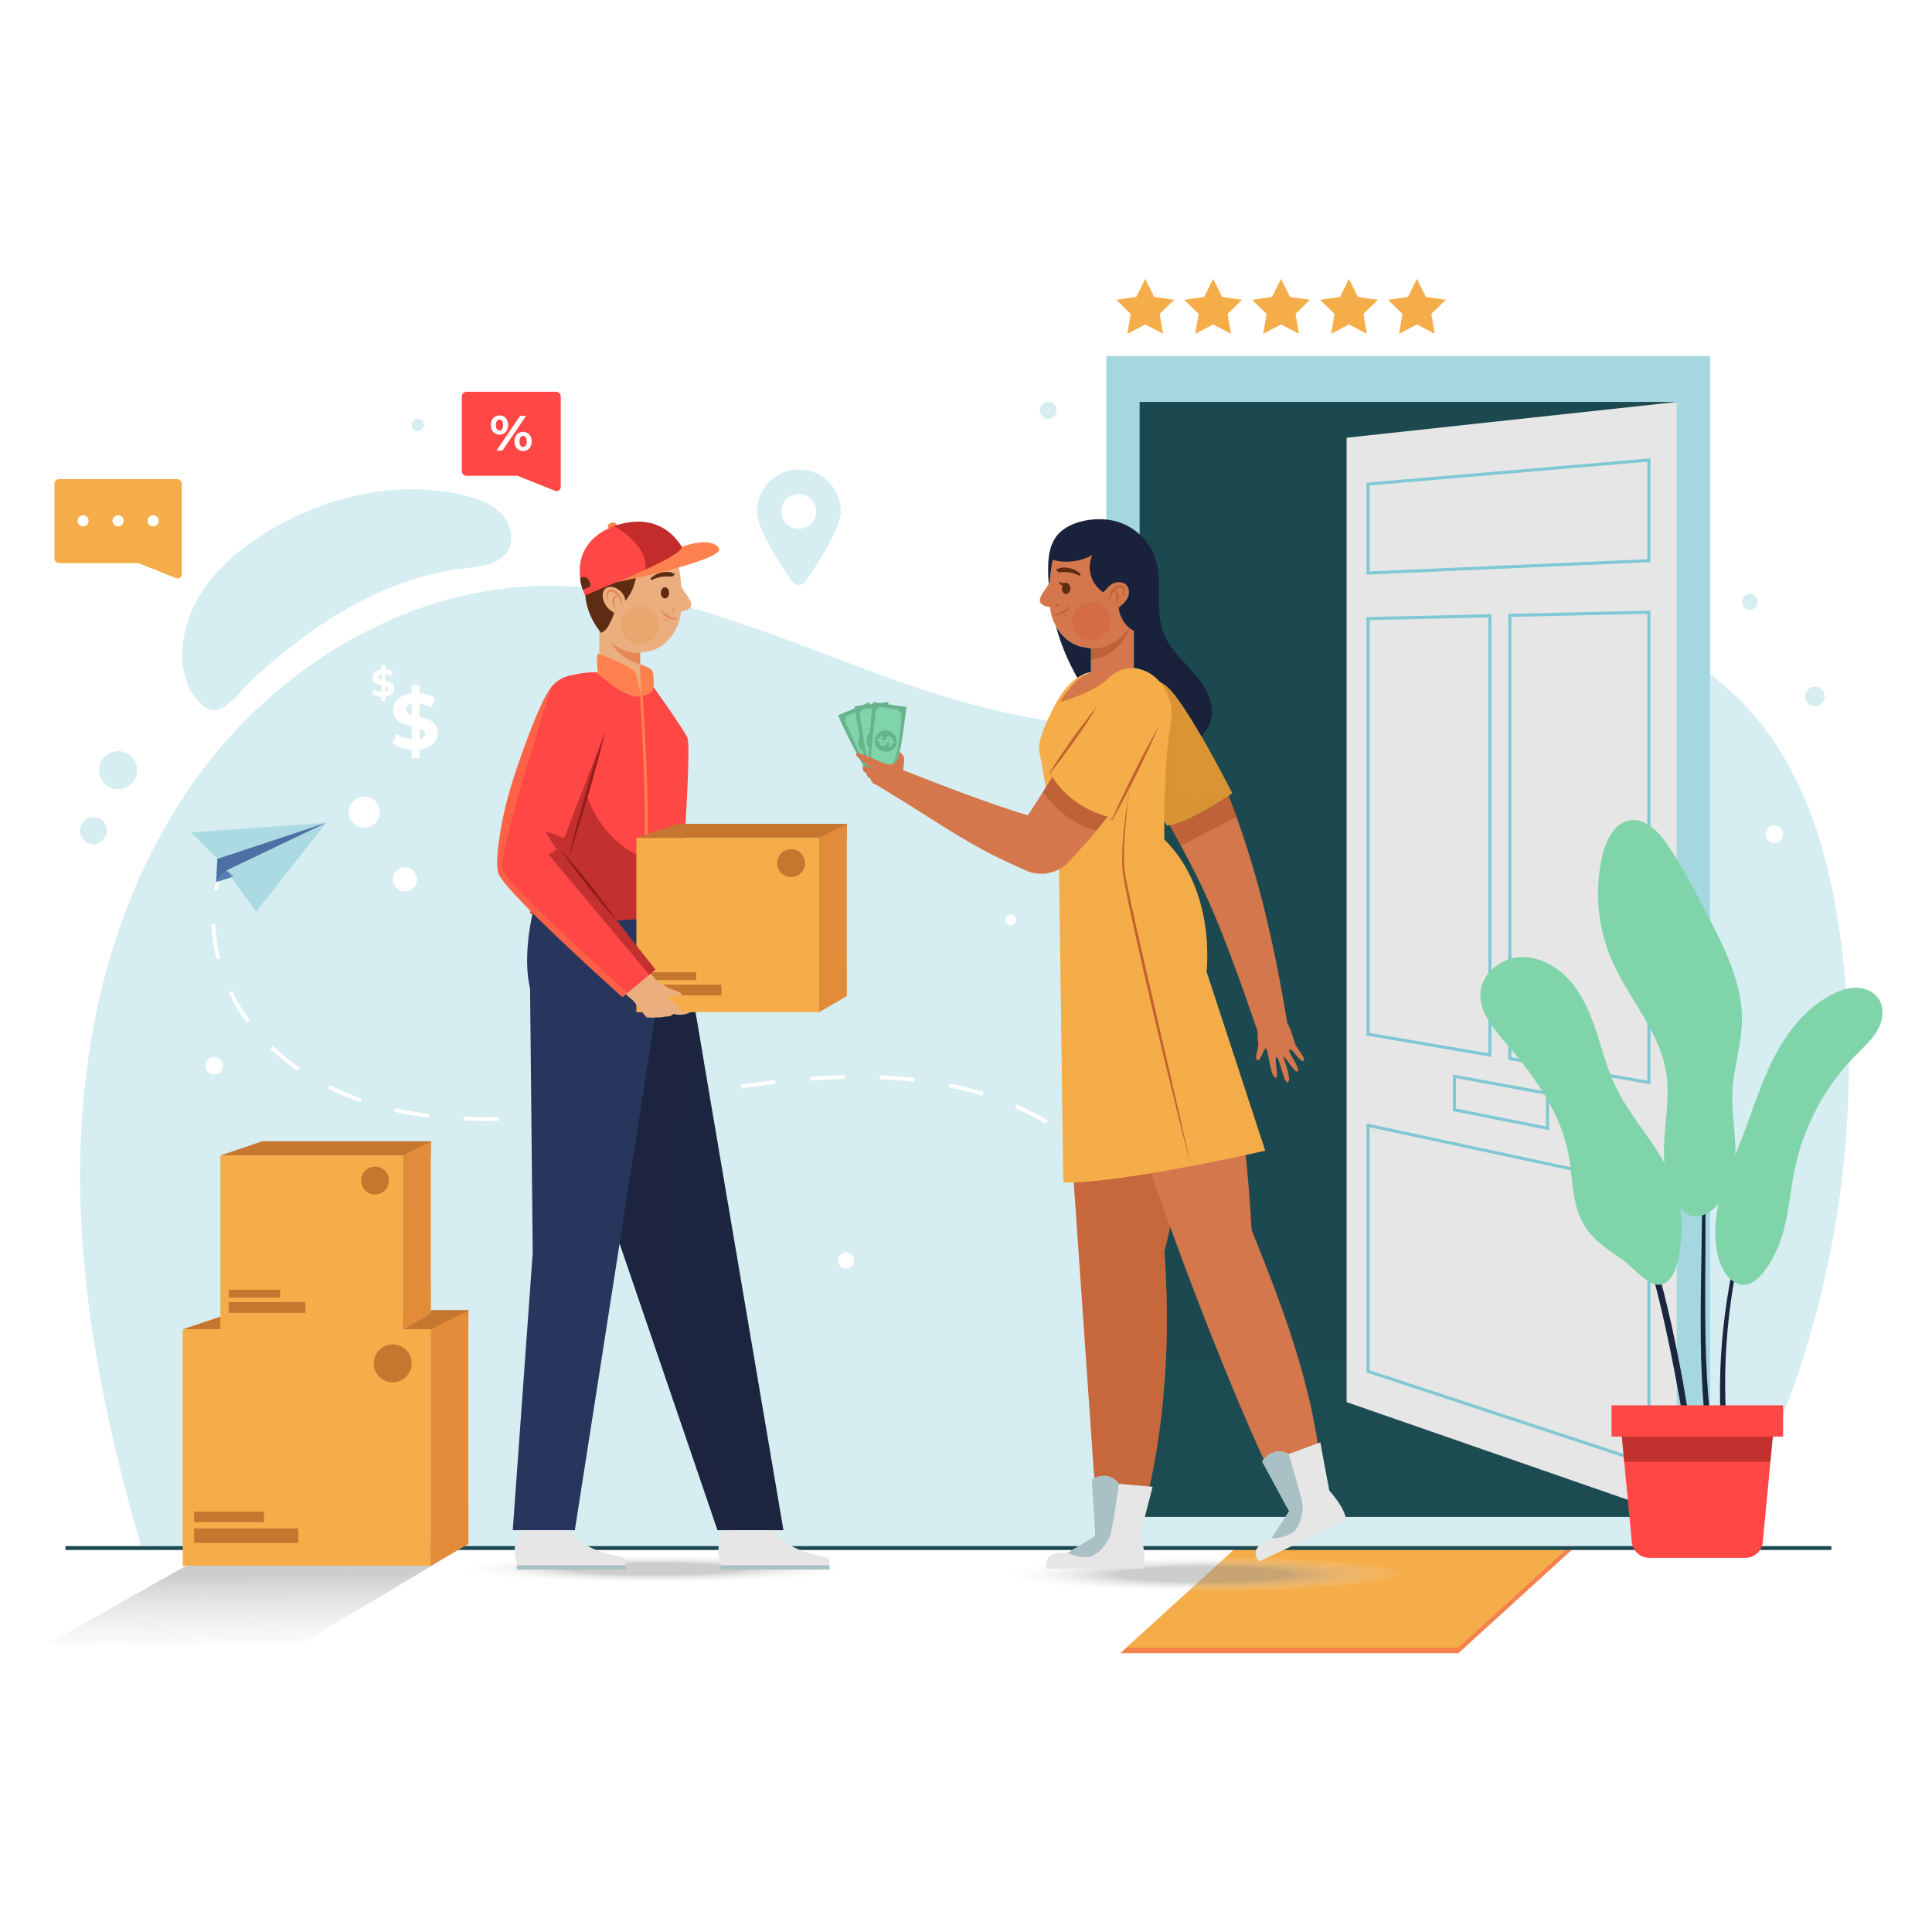<svg xmlns="http://www.w3.org/2000/svg" xmlns:xlink="http://www.w3.org/1999/xlink" x="0px" y="0px" viewBox="0 0 500 500" style="enable-background:new 0 0 500 500;" xml:space="preserve"><g id="BACKGROUND">	<rect style="fill:#FFFFFF;" width="500" height="500"></rect>	<g>		<g>			<path style="fill:#D6EDF1;" d="M150.764,400.894h294.042c27.083-46.585,38.47-102.131,31.825-155.61    c-2.229-17.942-6.571-35.997-16.18-51.311c-9.609-15.315-25.126-27.645-43.037-30.108c-23.03-3.168-44.749,9.762-66.784,17.17    c-32.923,11.068-69.237,9.868-102.618,0.271c-36.502-10.495-71.348-30.893-109.308-29.631    c-34.532,1.148-66.924,21.121-87.34,48.995c-20.416,27.874-29.654,62.848-30.554,97.388c-0.9,34.54,6.094,68.848,15.668,102.046    L150.764,400.894z"></path>			<path style="fill:#D6EDF1;" d="M84.911,160.495c10.637-6.861,22.593-11.975,35.17-13.399c4.203-0.476,9.141-0.934,11.33-4.553    c1.822-3.013,0.726-7.133-1.718-9.668c-2.444-2.535-5.92-3.783-9.339-4.623c-17.345-4.264-36.104,0.124-51.326,9.469    c-5.651,3.469-10.949,7.654-14.981,12.919c-4.032,5.265-6.742,11.685-6.87,18.315c-0.067,3.452,0.588,6.977,2.324,9.962    c1.459,2.509,4.169,5.81,7.333,4.586c3.128-1.21,6.246-5.649,8.722-7.889C71.631,170.117,78.019,164.939,84.911,160.495z"></path>		</g>		<g>			<g>				<g>					<g>						<polygon style="fill:#F58249;" points="379.033,426.395 377.264,426.395 405.302,400.843 407.07,400.843       "></polygon>						<polygon style="fill:#F58249;" points="289.943,427.838 291.527,426.395 379.033,426.395 377.449,427.838       "></polygon>						<g>							<polygon style="fill:#F5AD49;" points="405.303,400.842 382.955,421.21 377.265,426.392 291.529,426.392 304.536,414.541         319.561,400.842        "></polygon>							<path style="opacity:0.5;fill:#F5AD49;" d="M382.955,421.21l-5.69,5.182h-85.735l13.007-11.852        c7.192-1.561,14.87-1.583,22.29-1.465c13.5,0.221,27.074,0.67,40.339,3.18C372.546,417.272,378.06,418.781,382.955,421.21z"></path>						</g>					</g>				</g>				<g>					<rect x="286.319" y="92.183" style="fill:#A4D7E0;" width="156.246" height="300.378"></rect>					<g>						<rect x="294.932" y="104.024" style="fill:#1C484F;" width="139.021" height="288.538"></rect>						<rect x="294.932" y="352.844" style="opacity:0.5;fill:#1F4F57;" width="139.021" height="39.718"></rect>					</g>					<g>						<polygon style="fill:#E6E6E6;" points="348.507,362.871 433.988,392.562 433.988,104.024 348.507,113.28       "></polygon>						<g>							<g>								<path style="fill:#80C8D4;" d="M353.658,148.713v-23.808l73.471-6.284v26.865l-0.382,0.017L353.658,148.713z          M354.457,125.639v22.24l71.872-3.156v-25.23L354.457,125.639z"></path>							</g>							<g>								<path style="fill:#80C8D4;" d="M427.128,379.402l-0.525-0.172l-72.946-24.032v-64.454l73.471,15.752V379.402z          M354.457,354.62l71.872,23.679v-71.157l-71.872-15.41V354.62z"></path>							</g>							<g>								<path style="fill:#80C8D4;" d="M427.128,280.608l-36.781-6.318V158.863l36.781-0.832V280.608z M391.147,273.617         l35.182,6.044V158.849l-35.182,0.796V273.617z"></path>							</g>							<g>								<path style="fill:#80C8D4;" d="M385.983,273.54l-32.326-5.552V159.693l32.326-0.731V273.54z M354.457,267.315l30.727,5.278         V159.78l-30.727,0.695V267.315z"></path>							</g>							<g>								<path style="fill:#80C8D4;" d="M400.892,292.491l-24.878-4.952v-9.465l24.878,4.578V292.491z M376.813,286.883l23.28,4.635         v-8.199l-23.28-4.285V286.883z"></path>							</g>						</g>					</g>				</g>			</g>		</g>		<line style="fill:none;stroke:#1C484F;stroke-miterlimit:10;" x1="16.946" y1="400.632" x2="473.967" y2="400.632"></line>	</g></g><g id="OBJECTS">	<g>		<linearGradient id="SVGID_1_" gradientUnits="userSpaceOnUse" x1="66.925" y1="399.688" x2="67.181" y2="433.645">			<stop offset="0.235" style="stop-color:#9C9C9C"></stop>			<stop offset="1" style="stop-color:#FFFFFF;stop-opacity:0"></stop>		</linearGradient>		<polygon style="opacity:0.5;fill:url(#SVGID_1_);" points="121.21,399.561 78.236,425.221 12.831,425.221 61.885,397.425   "></polygon>		<g>			<g>				<polygon style="fill:#C7762F;" points="121.21,339.067 121.21,344.014 47.326,344.014 59.31,339.973 61.99,339.067     "></polygon>				<g>					<rect x="47.327" y="344.013" style="fill:#F5AD49;" width="64.159" height="61.176"></rect>					<g>						<g>							<rect x="50.224" y="395.548" style="fill:#C7762F;" width="26.962" height="3.754"></rect>							<rect x="50.224" y="391.197" style="fill:#C7762F;" width="18.088" height="2.73"></rect>						</g>					</g>					<path style="fill:#C7762F;" d="M106.537,352.844c0,2.71-2.196,4.906-4.906,4.906c-2.71,0-4.906-2.197-4.906-4.906      c0-2.709,2.196-4.906,4.906-4.906C104.341,347.938,106.537,350.135,106.537,352.844z"></path>											<rect x="47.327" y="344.013" transform="matrix(-1 -1.224647e-16 1.224647e-16 -1 97.551 749.203)" style="opacity:0.5;fill:#F5AD49;" width="2.898" height="61.176"></rect>				</g>				<g>					<polygon style="fill:#E38C3B;" points="121.21,339.067 121.21,399.561 111.486,405.193 111.486,344.014 114.085,342.697            "></polygon>					<path style="opacity:0.5;fill:#E38C3B;" d="M121.21,388.218v11.344l-9.724,5.631v-61.179l2.599-1.318      c-0.25,9.305,0.155,18.616,1.215,27.862c0.501,4.358,1.17,8.767,2.937,12.779C119.002,385.082,119.996,386.746,121.21,388.218z      "></path>				</g>				<path style="opacity:0.5;fill:#C7762F;" d="M121.21,339.067v0.685c-27.781,3.57-51.248,1.568-61.9,0.221l2.68-0.905H121.21z"></path>			</g>			<g>				<polygon style="fill:#C7762F;" points="111.486,295.377 111.486,299.022 57.05,299.022 65.88,296.044 67.854,295.377     "></polygon>				<g>					<rect x="57.051" y="299.021" style="fill:#F5AD49;" width="47.271" height="45.073"></rect>					<g>						<g>							<rect x="59.185" y="336.991" style="fill:#C7762F;" width="19.865" height="2.766"></rect>							<rect x="59.185" y="333.785" style="fill:#C7762F;" width="13.327" height="2.012"></rect>						</g>					</g>					<path style="fill:#C7762F;" d="M100.676,305.528c0,1.996-1.618,3.615-3.615,3.615s-3.615-1.618-3.615-3.615      c0-1.996,1.618-3.615,3.615-3.615S100.676,303.531,100.676,305.528z"></path>											<rect x="57.051" y="299.021" transform="matrix(-1 -1.224647e-16 1.224647e-16 -1 116.236 643.116)" style="opacity:0.5;fill:#F5AD49;" width="2.135" height="45.073"></rect>				</g>				<g>					<polygon style="fill:#E38C3B;" points="111.486,295.377 111.486,339.948 104.322,344.097 104.322,299.022 106.236,298.051            "></polygon>					<path style="opacity:0.5;fill:#E38C3B;" d="M111.486,331.59v8.358l-7.164,4.149v-45.075l1.915-0.971      c-0.184,6.855,0.114,13.716,0.895,20.528c0.369,3.211,0.862,6.459,2.164,9.415C109.859,329.28,110.591,330.505,111.486,331.59z      "></path>				</g>				<path style="opacity:0.5;fill:#C7762F;" d="M111.486,295.377v0.504c-20.468,2.63-37.758,1.155-45.606,0.163l1.974-0.667H111.486     z"></path>			</g>		</g>	</g>	<g>		<g>			<g>				<path style="fill:#1C2540;" d="M391.845,257.688c3.621,3.819,6.997,7.877,10.13,12.117c3.116,4.254,5.983,8.691,8.625,13.26     c5.277,9.146,9.581,18.835,13.171,28.762c3.533,9.951,6.367,20.14,8.669,30.433c1.146,5.148,2.18,10.319,3.125,15.504     c0.923,5.189,1.765,10.389,2.56,15.595l-1.454,0.23c-0.851-5.188-1.748-10.366-2.726-15.528     c-0.956-5.165-1.985-10.315-3.134-15.437c-2.287-10.243-4.977-20.402-8.429-30.309c-3.394-9.922-7.562-19.586-12.595-28.794     c-2.513-4.605-5.261-9.086-8.254-13.402C398.559,265.792,395.332,261.63,391.845,257.688z"></path>			</g>		</g>		<g>			<g>				<path style="fill:#1C2540;" d="M421.056,221.217c4.866,11.747,9.738,23.525,13.388,35.732c0.918,3.048,1.752,6.123,2.48,9.224     c0.38,1.547,0.702,3.107,1.031,4.666c0.301,1.564,0.56,3.136,0.842,4.704c1.02,6.288,1.74,12.63,2.074,18.992     c0.753,12.724,0.491,25.468,0.436,38.18c-0.019,6.357,0.011,12.711,0.234,19.054c0.253,6.341,0.712,12.668,1.48,18.955     l-1.461,0.18c-0.713-6.35-1.114-12.722-1.306-19.094c-0.163-6.373-0.131-12.742-0.051-19.105     c0.178-12.723,0.562-25.439-0.067-38.129c-0.272-6.346-0.928-12.67-1.884-18.944c-0.266-1.564-0.509-3.134-0.793-4.695     c-0.313-1.556-0.618-3.114-0.983-4.66c-0.695-3.098-1.498-6.173-2.385-9.224C430.566,244.835,425.809,233.011,421.056,221.217z"></path>			</g>		</g>		<g>			<g>				<path style="fill:#1C2540;" d="M480.82,260.049c-24.536,30.595-36.869,70.551-33.926,109.465l-1.469,0.102     C442.949,330.283,455.904,290.334,480.82,260.049z"></path>			</g>		</g>		<g>			<g>				<path style="fill:#FF4846;" d="M451.677,403.183H426.85c-2.347,0-4.31-1.785-4.532-4.122l-2.797-29.477h39.485l-2.797,29.477     C455.987,401.398,454.024,403.183,451.677,403.183z"></path>				<polygon style="opacity:0.5;fill:#871A1A;" points="458.177,378.313 459.006,369.584 419.521,369.584 420.349,378.313     "></polygon>				<rect x="417.069" y="363.698" style="fill:#FF4846;" width="44.389" height="8.093"></rect>			</g>		</g>		<g>			<g>				<path style="fill:#80D4A9;" d="M485.96,266.508c-1.391,2.525-3.607,4.468-5.639,6.522c-1.009,1.016-1.98,2.076-2.908,3.165     c-3.666,4.292-6.706,9.113-9.018,14.266c-1.693,3.769-2.989,7.722-3.85,11.771c-0.066,0.324-0.133,0.64-0.199,0.964     c-1.082,5.513-1.494,11.174-3.121,16.555c-0.361,1.178-1.016,2.937-1.921,4.777c-2.054,4.203-5.359,8.819-9.135,7.832     c-0.471-0.11-0.95-0.324-1.428-0.626c-0.957-0.604-1.737-1.428-2.37-2.4c-2.275-3.497-2.65-8.922-2.341-13.029     c0.059-0.81,0.147-1.561,0.25-2.238c0.707-4.645,2.355-9.054,4.115-13.427c0.743-1.855,1.516-3.71,2.238-5.572     c1.347-3.474,2.562-7.008,3.857-10.504c1.347-3.651,2.783-7.266,4.549-10.733c1.384-2.716,3.011-5.359,4.902-7.773     c2.827-3.614,6.242-6.713,10.328-8.76c1.921-0.964,4.019-1.686,6.169-1.656c2.15,0.037,4.358,0.92,5.617,2.665     C487.741,260.649,487.351,263.976,485.96,266.508z"></path>			</g>			<path style="opacity:0.19;fill:#80D4A9;" d="M485.96,266.508c-1.391,2.525-3.607,4.468-5.639,6.522    c-1.009,1.016-1.98,2.076-2.908,3.165c-0.795,0.39-1.583,0.802-2.356,1.244c-3.003,1.745-5.837,4.277-6.625,7.663    c-0.412,1.752-0.236,3.556-0.037,5.359c-1.693,3.769-2.989,7.722-3.85,11.771c-0.066,0.324-0.133,0.64-0.199,0.964    c-2.289,2.635-4.844,5.175-5.837,8.451c-0.78,2.576-0.515,5.344-0.059,7.994c0.28,1.627,0.633,3.254,0.854,4.888    c-2.054,4.203-5.359,8.819-9.135,7.832c-0.471-0.11-0.95-0.324-1.428-0.626c-0.957-0.604-1.737-1.428-2.37-2.4    c-2.275-3.497-2.65-8.922-2.341-13.029c1.627-1.752,3.673-3.195,4.733-5.329c1.59-3.187,0.567-6.743-0.368-10.335    c0.743-1.855,1.516-3.71,2.238-5.572c1.347-3.474,2.562-7.008,3.857-10.504c2.731-1.848,5.558-3.681,7.133-6.463    c1.752-3.121,1.612-6.905,2.069-10.453c0.066-0.53,0.154-1.06,0.25-1.59c2.827-3.614,6.242-6.713,10.328-8.76    c1.921-0.964,4.019-1.686,6.169-1.656c2.15,0.037,4.358,0.92,5.617,2.665C487.741,260.649,487.351,263.976,485.96,266.508z"></path>		</g>		<g>			<path style="fill:#80D4A9;" d="M448.351,282.32c-0.221,4.314,0.442,8.613,0.685,12.919c0.044,0.817,0.081,1.634,0.081,2.451    v0.007c0.029,3.519-0.383,7.059-1.87,10.225c-1.87,3.982-7.368,9.511-11.55,5.543c-1.568-1.48-2.687-3.349-3.467-5.396    c-1.369-3.578-1.708-7.7-1.597-11.263c0.155-4.903,1.001-9.827,0.935-14.708c-0.015-1.472-0.11-2.937-0.339-4.402    c-0.258-1.671-0.677-3.29-1.207-4.873c-2.908-8.605-9.305-16.01-12.956-24.491c-0.802-1.855-1.465-3.769-1.987-5.712    c-1.649-6.125-1.958-12.602-0.861-18.845c0.155-0.869,0.331-1.73,0.537-2.584c0.905-3.754,2.937-7.913,6.618-8.782    c0.14-0.037,0.287-0.066,0.434-0.088c4.071-0.648,7.472,2.981,9.776,6.397c2.694,3.975,5.064,8.156,7.317,12.396    c1.001,1.862,1.973,3.732,2.944,5.602c3.018,5.801,6.08,11.807,7.729,18.072c0,0,0,0,0.007,0.007    c0.824,3.128,1.296,6.323,1.229,9.584v0.206C450.641,270.557,448.661,276.358,448.351,282.32z"></path>			<path style="opacity:0.19;fill:#80D4A9;" d="M448.609,295.791c0.177,0.626,0.346,1.259,0.508,1.899v0.007    c0.029,3.519-0.383,7.059-1.87,10.225c-1.87,3.982-7.368,9.511-11.55,5.543c-1.568-1.48-2.687-3.349-3.467-5.396    c1.104-0.111,2.113-0.508,2.989-1.325c1.435-1.347,2.12-3.335,2.326-5.3c0.714-6.794-3.6-12.86-5.977-19.345    c-0.015-1.472-0.11-2.937-0.339-4.402c-0.258-1.671-0.677-3.29-1.207-4.873c0.096-6.331,1.664-12.904-1.561-18.219    c-3.128-5.153-9.783-7.192-13.383-11.984c-1.649-6.125-1.958-12.602-0.861-18.845c0.147-0.442,0.302-0.876,0.464-1.303    c1.009-2.709,2.186-5.41,4.041-7.634c0.766-0.92,1.664-1.752,2.65-2.429c0.14-0.037,0.287-0.066,0.434-0.088    c4.071-0.648,7.472,2.981,9.776,6.397c2.694,3.975,5.064,8.156,7.317,12.396c0.022,0.802,0.037,1.605,0.066,2.4    c0.162,4.932,0.751,10.129,3.673,14.104c1.686,2.282,4.019,3.99,5.963,6.051c0.339,0.353,0.663,0.729,0.972,1.119    c0,0,0,0,0.007,0.007c0.824,3.128,1.296,6.323,1.229,9.584c-0.523,1.016-1.163,1.995-1.73,2.981    c-2.665,4.623-3.894,10.055-3.482,15.378C445.944,287.201,447.402,291.485,448.609,295.791z"></path>		</g>		<g>			<path style="fill:#80D4A9;" d="M435.153,319.325c-0.022,0.405-0.052,0.81-0.088,1.215c-0.302,3.342-1.008,11.16-5.315,11.925    c-3.047,0.537-7.479-4.814-9.908-6.5c-1.362-0.942-2.76-1.884-4.093-2.893c-2.135-1.597-4.115-3.379-5.565-5.646    c-1.332-2.076-2.091-4.38-2.584-6.78c-0.788-3.813-0.92-7.884-1.634-11.726c-0.316-1.722-0.751-3.401-1.288-5.05    c-1.973-6.036-5.315-11.587-9.187-16.776c0,0,0,0-0.007,0c-1.914-2.569-3.953-5.05-6.029-7.457    c-0.721-0.832-1.45-1.693-2.157-2.584c-2.444-3.106-4.505-6.551-4.13-10.372c0.493-4.947,5.366-8.738,10.335-8.966    c4.969-0.236,9.724,2.503,12.963,6.279c0.928,1.075,1.737,2.23,2.473,3.438c1.833,3.018,3.136,6.389,4.255,9.768    c0.795,2.407,1.509,4.844,2.304,7.251c0.766,2.311,1.605,4.608,2.657,6.802c1.075,2.245,2.356,4.373,3.732,6.448    c2.827,4.277,6.029,8.34,8.561,12.75c0.957,1.664,1.818,3.371,2.525,5.16C434.696,309.954,435.403,314.665,435.153,319.325z"></path>			<path style="opacity:0.19;fill:#80D4A9;" d="M435.153,319.325c-0.022,0.405-0.052,0.81-0.088,1.215    c-0.302,3.342-1.008,11.16-5.315,11.925c-3.047,0.537-7.479-4.814-9.908-6.5c-1.362-0.942-2.76-1.884-4.093-2.893    c0.515-2.54,0.986-5.234-0.206-7.486c-1.48-2.805-4.836-3.754-7.943-4.939c-0.788-3.813-0.92-7.884-1.634-11.726    c-0.316-1.722-0.751-3.401-1.288-5.05c0.876-1.7,1.708-3.423,2.253-5.263c1.09-3.688,0.618-8.274-2.517-10.497    c-2.297-1.627-5.374-1.56-8.156-1.141c-0.25,0.037-0.508,0.081-0.766,0.125c0,0,0,0-0.007,0c-1.914-2.569-3.953-5.05-6.029-7.457    c-0.721-0.832-1.45-1.693-2.157-2.584c3.813-3.003,8.097-5.433,12.632-7.162c2.79-1.067,5.683-1.87,8.627-2.392    c0.125-0.022,0.25-0.044,0.383-0.066c1.833,3.018,3.136,6.389,4.255,9.768c0.795,2.407,1.509,4.844,2.304,7.251    c-0.353,0.817-0.685,1.649-0.942,2.503c-0.972,3.187-0.714,7.162,1.929,9.187c1.516,1.17,3.43,1.435,5.403,1.561    c2.827,4.277,6.029,8.34,8.561,12.75c-0.802,1.796-1.767,3.526-2.488,5.359c-1.075,2.753-1.524,6.036,0.037,8.539    C429.536,316.807,432.569,317.882,435.153,319.325z"></path>		</g>	</g>	<g>		<g>			<g>				<g>					<path style="fill:#FFFFFF;" d="M108.567,193.952v2.268h-2.024v-2.207c-2.004-0.121-3.927-0.749-5.04-1.619l1.113-2.469      c1.012,0.748,2.469,1.295,3.927,1.436v-3.379c-2.247-0.547-4.756-1.295-4.756-4.19c0-2.146,1.558-3.987,4.756-4.352v-2.246      h2.024v2.206c1.518,0.121,2.995,0.527,4.109,1.234l-1.012,2.49c-1.033-0.588-2.085-0.931-3.097-1.053v3.441      c2.247,0.527,4.716,1.275,4.716,4.129C113.283,191.746,111.744,193.568,108.567,193.952z M106.543,185.006v-2.874      c-1.073,0.243-1.498,0.83-1.498,1.498C105.045,184.338,105.652,184.723,106.543,185.006z M110.025,189.883      c0-0.708-0.588-1.093-1.458-1.396v2.793C109.579,191.058,110.025,190.531,110.025,189.883z"></path>				</g>				<g>					<path style="fill:#FFFFFF;" d="M99.723,180.324v1.114h-0.994v-1.084c-0.985-0.059-1.929-0.368-2.476-0.796l0.547-1.213      c0.497,0.368,1.213,0.636,1.929,0.706v-1.66c-1.104-0.269-2.337-0.636-2.337-2.059c0-1.054,0.766-1.959,2.337-2.138v-1.104      h0.994v1.084c0.746,0.06,1.472,0.259,2.019,0.607l-0.497,1.223c-0.507-0.289-1.024-0.458-1.521-0.517v1.691      c1.104,0.259,2.317,0.626,2.317,2.029C102.039,179.24,101.284,180.135,99.723,180.324z M98.728,175.929v-1.412      c-0.527,0.119-0.736,0.408-0.736,0.736C97.992,175.6,98.291,175.79,98.728,175.929z M100.439,178.325      c0-0.348-0.289-0.537-0.716-0.686v1.372C100.22,178.902,100.439,178.643,100.439,178.325z"></path>				</g>			</g>			<g>				<path style="fill:#D6EDF1;" d="M217.584,132.342c0,4.488-6.085,13.78-9.142,18.165c-0.831,1.192-2.588,1.192-3.419,0     c-3.056-4.384-9.142-13.677-9.142-18.165c0-5.993,4.858-10.851,10.851-10.851C212.726,121.491,217.584,126.35,217.584,132.342z"></path>				<path style="fill:#FFFFFF;" d="M211.244,132.342c0,2.491-2.02,4.511-4.511,4.511c-2.491,0-4.511-2.02-4.511-4.511     c0-2.491,2.02-4.511,4.511-4.511C209.224,127.832,211.244,129.851,211.244,132.342z"></path>			</g>			<g>				<polygon style="fill:#F5AD49;" points="296.38,72.162 298.691,76.846 303.86,77.597 300.12,81.243 301.003,86.391 296.38,83.96      291.757,86.391 292.639,81.243 288.899,77.597 294.068,76.846     "></polygon>				<polygon style="fill:#F5AD49;" points="313.958,72.162 316.27,76.846 321.438,77.597 317.698,81.243 318.581,86.391      313.958,83.96 309.335,86.391 310.218,81.243 306.478,77.597 311.646,76.846     "></polygon>				<polygon style="fill:#F5AD49;" points="331.536,72.162 333.848,76.846 339.017,77.597 335.276,81.243 336.159,86.391      331.536,83.96 326.913,86.391 327.796,81.243 324.056,77.597 329.225,76.846     "></polygon>				<polygon style="fill:#F5AD49;" points="349.115,72.162 351.426,76.846 356.595,77.597 352.855,81.243 353.738,86.391      349.115,83.96 344.492,86.391 345.375,81.243 341.634,77.597 346.803,76.846     "></polygon>				<polygon style="fill:#F5AD49;" points="366.693,72.162 369.005,76.846 374.173,77.597 370.433,81.243 371.316,86.391      366.693,83.96 362.07,86.391 362.953,81.243 359.213,77.597 364.382,76.846     "></polygon>			</g>			<g>				<path style="fill:#F5AD49;" d="M45.797,123.999H15.329c-0.681,0-1.234,0.552-1.234,1.234v19.277     c0,0.681,0.553,1.234,1.234,1.234h20.505l9.74,3.887c0.698,0.279,1.458-0.236,1.458-0.988v-4.133v-1.638v-17.638     C47.031,124.551,46.478,123.999,45.797,123.999z"></path>				<g>					<path style="fill:#FFFFFF;" d="M22.935,134.797c0,0.793-0.643,1.436-1.436,1.436c-0.793,0-1.436-0.643-1.436-1.436      c0-0.793,0.643-1.436,1.436-1.436C22.292,133.361,22.935,134.004,22.935,134.797z"></path>					<path style="fill:#FFFFFF;" d="M31.999,134.797c0,0.793-0.643,1.436-1.436,1.436s-1.436-0.643-1.436-1.436      c0-0.793,0.643-1.436,1.436-1.436S31.999,134.004,31.999,134.797z"></path>					<path style="fill:#FFFFFF;" d="M41.063,134.797c0,0.793-0.643,1.436-1.436,1.436c-0.793,0-1.436-0.643-1.436-1.436      c0-0.793,0.643-1.436,1.436-1.436C40.42,133.361,41.063,134.004,41.063,134.797z"></path>				</g>			</g>			<g>				<g>					<path style="fill:#FF4846;" d="M143.888,101.388H120.75c-0.682,0-1.234,0.553-1.234,1.234v19.277      c0,0.682,0.553,1.234,1.234,1.234h13.175l9.74,3.886c0.698,0.279,1.457-0.236,1.457-0.988v-4.133v-1.638v-17.638      C145.122,101.941,144.57,101.388,143.888,101.388z"></path>				</g>				<g>					<path style="fill:#FFFFFF;" d="M127.03,110.001c0-1.516,0.926-2.48,2.236-2.48c1.311,0,2.223,0.951,2.223,2.48      c0,1.53-0.913,2.481-2.223,2.481C127.956,112.482,127.03,111.518,127.03,110.001z M130.205,110.001      c0-0.964-0.373-1.426-0.938-1.426c-0.552,0-0.938,0.476-0.938,1.426c0,0.951,0.386,1.427,0.938,1.427      C129.832,111.428,130.205,110.965,130.205,110.001z M134.626,107.623h1.529l-6.144,8.997h-1.53L134.626,107.623z       M133.148,114.243c0-1.516,0.925-2.481,2.223-2.481c1.311,0,2.236,0.964,2.236,2.481c0,1.516-0.925,2.48-2.236,2.48      C134.073,116.723,133.148,115.759,133.148,114.243z M136.31,114.243c0-0.951-0.373-1.426-0.938-1.426      c-0.553,0-0.938,0.463-0.938,1.426s0.386,1.426,0.938,1.426C135.937,115.669,136.31,115.194,136.31,114.243z"></path>				</g>			</g>			<g>				<g>					<g>						<path style="fill:none;stroke:#FFFFFF;stroke-miterlimit:10;" d="M57.037,225.917c-0.473,1.43-0.851,2.883-1.14,4.351"></path>						<path style="fill:none;stroke:#FFFFFF;stroke-miterlimit:10;stroke-dasharray:9.034,9.034;" d="M55.224,239.258       c0.35,8.754,3.516,17.481,8.694,24.609c7.847,10.802,19.868,18.119,32.664,21.93c12.796,3.811,26.371,4.328,39.691,3.409       c18.735-1.293,37.155-5.356,55.742-8.043c18.587-2.687,37.71-3.977,56.011,0.235c15.354,3.534,30.176,11.38,40.16,23.382"></path>						<path style="fill:none;stroke:#FFFFFF;stroke-miterlimit:10;" d="M290.934,308.367c0.861,1.223,1.674,2.485,2.436,3.784"></path>					</g>				</g>				<g>					<polygon style="opacity:0.5;fill:#80C8D4;" points="84.441,212.936 56.247,222.27 49.44,215.425      "></polygon>					<polygon style="fill:#577BB5;" points="58.641,225.26 55.929,228.309 60.53,226.813      "></polygon>					<path style="opacity:0.5;fill:#80C8D4;" d="M58.641,225.26l7.626,10.679c0,0,18.225-23.13,18.174-23.003      C84.389,213.064,58.641,225.26,58.641,225.26z"></path>					<polygon style="fill:#4E6FA3;" points="55.929,228.309 56.247,222.27 84.441,212.936 58.641,225.26      "></polygon>				</g>			</g>		</g>		<g>			<path style="fill:#D6EDF1;" d="M35.499,199.327c0,2.726-2.21,4.936-4.936,4.936s-4.936-2.21-4.936-4.936    c0-2.726,2.21-4.936,4.936-4.936S35.499,196.6,35.499,199.327z"></path>			<circle style="fill:#D6EDF1;" cx="24.201" cy="214.957" r="3.468"></circle>			<path style="fill:#FFFFFF;" d="M98.336,210.177c0,2.23-1.808,4.038-4.038,4.038c-2.23,0-4.038-1.808-4.038-4.038    c0-2.23,1.808-4.038,4.038-4.038C96.528,206.139,98.336,207.947,98.336,210.177z"></path>			<path style="fill:#FFFFFF;" d="M107.904,227.574c0,1.732-1.404,3.136-3.136,3.136c-1.732,0-3.136-1.404-3.136-3.136    c0-1.732,1.404-3.136,3.136-3.136C106.5,224.437,107.904,225.842,107.904,227.574z"></path>			<path style="fill:#FFFFFF;" d="M262.919,238.087c0,0.758-0.615,1.373-1.373,1.373c-0.758,0-1.373-0.615-1.373-1.373    c0-0.758,0.615-1.373,1.373-1.373C262.305,236.714,262.919,237.329,262.919,238.087z"></path>			<path style="fill:#FFFFFF;" d="M57.735,275.807c0,1.252-1.015,2.267-2.267,2.267c-1.252,0-2.267-1.015-2.267-2.267    c0-1.252,1.015-2.267,2.267-2.267C56.72,273.54,57.735,274.555,57.735,275.807z"></path>			<circle style="fill:#FFFFFF;" cx="218.949" cy="326.193" r="2.082"></circle>			<path style="fill:#D6EDF1;" d="M454.917,155.751c0,1.133-0.918,2.051-2.051,2.051s-2.051-0.918-2.051-2.051    c0-1.132,0.918-2.05,2.051-2.05S454.917,154.619,454.917,155.751z"></path>			<circle style="fill:#FFFFFF;" cx="459.202" cy="215.905" r="2.256"></circle>			<path style="fill:#D6EDF1;" d="M472.223,180.246c0,1.399-1.134,2.532-2.532,2.532c-1.399,0-2.532-1.134-2.532-2.532    c0-1.399,1.134-2.532,2.532-2.532C471.089,177.713,472.223,178.847,472.223,180.246z"></path>			<circle style="fill:#D6EDF1;" cx="271.275" cy="106.205" r="2.181"></circle>			<path style="fill:#D6EDF1;" d="M109.672,109.954c0,0.866-0.702,1.567-1.567,1.567s-1.568-0.702-1.568-1.567    c0-0.866,0.702-1.567,1.568-1.567S109.672,109.089,109.672,109.954z"></path>		</g>	</g>	<g>					<radialGradient id="SVGID_00000139972413537765916700000002812655805129622709_" cx="311.2" cy="407.28" r="54.029" gradientTransform="matrix(1 0 0 0.088 0 371.582)" gradientUnits="userSpaceOnUse">			<stop offset="0.408" style="stop-color:#9C9C9C"></stop>			<stop offset="1" style="stop-color:#FFFFFF;stop-opacity:0"></stop>		</radialGradient>					<ellipse style="opacity:0.5;fill:url(#SVGID_00000139972413537765916700000002812655805129622709_);" cx="311.2" cy="407.28" rx="51.027" ry="4.309"></ellipse>		<g>			<g>				<g>					<g>						<g>							<path style="fill:#C7683C;" d="M301.343,323.875c0.751,10.409,0.788,19.868,0.39,28.274        c-1.369,28.856-7.825,45.345-7.825,45.345l-9.702-0.221l-6.08-87.863l-0.685-9.893c2.01-0.177,4.012-0.375,5.977-0.552        c7.81-0.685,15.591-1.722,23.342-2.893C304.531,311.854,301.343,323.875,301.343,323.875z"></path>						</g>						<path style="opacity:0.5;fill:#C7683C;" d="M301.343,323.875c0.751,10.409,0.788,19.868,0.39,28.274l-2.166-23.206       c-1.033-11.069-10.323-19.533-21.441-19.533l0,0l-0.685-9.893c2.01-0.177,4.012-0.375,5.977-0.552       c7.81-0.685,15.591-1.722,23.342-2.893C304.531,311.854,301.343,323.875,301.343,323.875z"></path>					</g>					<g>						<path style="fill:#E6E6E6;" d="M295.109,397.052c0,0,1.877,5.727,0.692,8.907h-24.932c0,0-1.634-4.586,5.447-4.086l7.14-4.38       l-0.876-14.597c0,0,4.012-2.76,7.015,1.126l8.708,0.751L295.109,397.052z"></path>						<path style="fill:#A9C0C4;" d="M289.595,384.023c0,0-1.752,11.962-2.282,13.471c-0.537,1.502-3.165,5.447-6.044,5.477       c-2.886,0.03-4.954-1.097-4.954-1.097l7.14-4.38l-0.876-14.597C282.58,382.897,286.592,380.137,289.595,384.023z"></path>					</g>				</g>				<g>					<g>						<g>							<path style="fill:#D4774C;" d="M321.776,293.489c-3.92,0.79-7.886,1.48-11.906,2.104c-4.681,0.727-9.372,1.415-14.072,2.018        c10.449,30.33,24.468,67.115,36.933,92.021c3.915,1.251,6.182-2.463,9.457-3.144c-0.637-23.185-9.721-47.04-18.26-68.149        C323.49,311.091,322.873,302.499,321.776,293.489z"></path>						</g>					</g>					<g>						<path style="fill:#E6E6E6;" d="M344.013,385.757c0,0,4.128,4.391,4.403,7.773l-22.58,10.571c0,0-3.424-3.46,3.201-6.009       l4.61-6.994l-6.982-12.849c0,0,2.463-4.201,6.831-1.954l8.205-3.012L344.013,385.757z"></path>						<path style="fill:#A9C0C4;" d="M333.496,376.294c0,0,3.485,11.576,3.645,13.168c0.15,1.588-0.557,6.275-3.151,7.522       c-2.601,1.25-4.952,1.107-4.952,1.107l4.61-6.994l-6.982-12.849C326.665,378.248,329.128,374.047,333.496,376.294z"></path>					</g>				</g>			</g>			<g>				<g>					<g>						<g>							<g>								<g>									<path style="fill:#D4774C;" d="M333.26,265.442c-2.51,0.788-4.895,1.862-7.435,2.496          c-4.77-13.736-9.805-28.539-16.033-41.031c-1.421-2.849-2.805-5.514-4.166-8.061c-1.929-3.622-3.82-7.008-5.734-10.372          c4.071-1.649,8.06-3.504,12.05-5.352c1.325-0.611,2.657-1.222,3.982-1.833c1.502,3.335,2.849,6.728,4.085,10.136          c1.023,2.819,1.973,5.646,2.863,8.458C327.673,235.077,330.676,249.8,333.26,265.442z"></path>								</g>								<path style="fill:#D4774C;" d="M328.782,261.348c0,0,1.777,0.687,3.667,2.535c1.889,1.848,2.121,5.559,3.217,7.173         c1.095,1.614,2.131,2.952,1.76,3.401c-0.371,0.449-1.027-0.19-2.977-2.564c0,0-1.217-0.915-0.665,0.466         c0.552,1.381,2.691,4.23,2.027,4.946c-0.539,0.58-3.305-3.885-3.632-3.954c-0.328-0.069,2.242,5.861,1.172,6.689         c-1.07,0.828-2.164-6.293-2.95-6.379c-0.785-0.087,0.576,4.948-0.122,5.204c-1.528,0.561-2.026-7.699-2.708-7.527         c-0.682,0.172-1.209,3.236-2.133,3.055c-0.924-0.182,0.277-3.314,0.225-3.944         C325.612,269.819,324.302,262.538,328.782,261.348z"></path>							</g>							<path style="fill:#BF6237;" d="M320.01,211.426l-14.384,7.42c-1.929-3.622-3.82-7.008-5.734-10.372        c4.071-1.649,8.06-3.504,12.05-5.352c1.325-0.611,2.657-1.222,3.982-1.833C317.426,204.624,318.773,208.018,320.01,211.426z"></path>						</g>						<path style="fill:#D99434;" d="M318.905,205.287c0,0-11.653,7.987-16.916,8.362l-14.634-26.684c0,0-0.096-1.48,0.118-3.519       c0.736-6.956,8.966-10.372,14.362-5.933l0.155,0.132c1.104,0.928,2.51,2.724,4.034,4.969       c4.049,5.955,8.951,15.09,11.373,19.735C318.339,204.161,318.905,205.287,318.905,205.287z"></path>					</g>					<path style="opacity:0.5;fill:#D99434;" d="M318.905,205.287c0,0-11.653,7.987-16.916,8.362l-14.634-26.684      c0,0-0.096-1.48,0.118-3.519c0.736-6.956,8.966-10.372,14.362-5.933l0.155,0.132c1.104,0.928,2.51,2.724,4.034,4.969      c-0.486,5.653-0.972,11.314-1.457,16.967c-0.118,1.34-0.214,2.775,0.434,3.953c0.832,1.531,2.702,2.208,4.446,2.289      c2.996,0.132,5.992-1.222,7.95-3.475C318.339,204.161,318.905,205.287,318.905,205.287z"></path>				</g>				<g>					<g>						<path style="fill:#D4774C;" d="M293.439,173.12v-16.698h-11.1v17.528c-2.718,0.981-5.07,2.838-6.677,5.289       c-0.9,1.372-1.732,2.527-2.477,3.6c1.034,0.506,2.118,0.938,3.224,1.317c0.403-0.047,0.786-0.092,1.115-0.126       c3.221-0.336,6.487-0.998,9.422-2.406c2.303-1.105,4.468-2.442,6.093-4.402c0.029-0.158,0.054-0.315,0.109-0.478       c0.434-1.281,0.965-2.409,1.608-3.494C294.308,173.2,293.868,173.157,293.439,173.12z"></path>						<path style="fill:#BF6237;" d="M293.274,160.546c-0.979,2.665-2.238,5.101-3.791,6.632c-1.619,1.612-3.224,2.51-4.645,3.003       c-0.928,0.324-1.781,0.471-2.496,0.53v-2.915c0.847,0.066,2.179,0.022,3.747-0.53c1.421-0.486,3.025-1.391,4.652-2.996       C291.699,163.321,292.545,162.025,293.274,160.546z"></path>					</g>					<g>						<path style="fill:#F5AD49;" d="M327.415,297.765c-0.773,0.199-2.142,0.515-3.953,0.92c-9.732,2.149-32.264,6.669-44.38,7.28       c-1.45,0.074-2.761,0.096-3.872,0.044l-1.126-81.554c0,0-1.104-6.699-2.253-13.596c-1.111-6.618-2.267-13.419-2.54-14.686       c-0.567-2.584-1.082-4.233,3.43-13.162c4.505-8.922,9.68-9.098,9.68-9.098c-3.916,0.795-8.164,7.81-8.164,7.81       s9.054-2.503,12.411-6.007c3.364-3.511,7.42-2.768,7.42-2.768c3.43,0.611,5.631,2.576,7.037,4.741       c1.884,2.908,2.473,6.478,1.848,9.886c-0.743,4.049-1.163,9.275-1.384,14.214c-0.383,8.127-0.258,15.473-0.258,15.473       c13.515,13.294,10.924,34.193,10.924,34.193L327.415,297.765z"></path>						<g>							<g>								<path style="fill:#C2612D;" d="M292.582,202.603c-0.602,4.177-1.114,8.367-1.426,12.571c-0.164,2.1-0.272,4.205-0.275,6.306         c-0.006,0.526-0.001,1.05,0.026,1.574c0.016,0.524,0.035,1.048,0.09,1.567l0.068,0.78c0.034,0.259,0.084,0.516,0.125,0.774         c0.089,0.516,0.166,1.031,0.264,1.547c1.673,8.258,3.581,16.485,5.487,24.704l5.681,24.674l2.826,12.341l2.775,12.354         c-2.124-8.17-4.151-16.364-6.152-24.565c-1.999-8.201-3.925-16.419-5.846-24.639l-2.766-12.357         c-0.884-4.129-1.821-8.244-2.559-12.41c-0.091-0.522-0.162-1.051-0.244-1.577c-0.037-0.263-0.084-0.525-0.114-0.79         l-0.057-0.797c-0.048-0.532-0.059-1.063-0.066-1.593c-0.018-0.531-0.015-1.061-0.001-1.591         c0.038-2.119,0.176-4.23,0.381-6.334C291.232,210.939,291.817,206.754,292.582,202.603z"></path>							</g>						</g>						<path style="opacity:0.5;fill:#F5AD49;" d="M298.169,189.269l-8.635,26.471c0,0-0.001,0.001-0.002,0.003       c-8.373,14.365-12.549,30.798-11.963,47.415l1.512,42.808c-1.45,0.074-2.761,0.096-3.872,0.044l-1.126-81.554       c0,0-1.104-6.699-2.253-13.596l22.923-24.991L298.169,189.269z"></path>						<path style="opacity:0.5;fill:#F5AD49;" d="M327.415,297.765c-0.773,0.199-2.142,0.515-3.953,0.92l-15.238-47.642       c3.32-14.759-10.055-31.447-10.055-31.447l3.401-17.807c-0.383,8.127-0.258,15.473-0.258,15.473       c13.515,13.294,10.924,34.193,10.924,34.193L327.415,297.765z"></path>					</g>				</g>				<g>					<g>						<g>							<g>								<path style="fill:#67B38B;" d="M230.847,199.949c-2.288,0.417-3.267,0.91-5.282,2.075c-3.114-5.553-6.129-11.033-8.698-16.9         c2.679-1.167,5.419-2.18,8.077-3.397C227.639,187.999,230.44,193.001,230.847,199.949z"></path>								<path style="fill:#80D4A9;" d="M225.481,200.018c-3.056-4.066-4.736-9.111-6.963-13.657c0.409-0.234,0.538-0.581,0.401-1.03         c1.603-0.646,3.213-1.275,4.8-1.96c0.235,0.403,0.587,0.545,1.034,0.403c2.249,4.659,4.914,9.143,5.146,14.437         c-0.449,0.123-0.614,0.454-0.643,0.897c-1.146,0.141-1.944,0.515-2.858,1.217         C226.166,199.994,225.865,199.831,225.481,200.018z"></path>								<path style="fill:#67B38B;" d="M227.639,191.006c0.645,1.497-0.157,2.986-1.609,3.592c-1.452,0.607-3.025,0.125-3.653-1.347         c-0.629-1.472-0.031-3.098,1.448-3.738C225.304,188.873,226.994,189.509,227.639,191.006z"></path>								<g>									<g>										<path style="fill:#80D4A9;" d="M226.518,191.165c0.181-0.068,0.341-0.141,0.514-0.211           c0.064,0.148,0.129,0.295,0.191,0.443c-0.165,0.068-0.33,0.137-0.494,0.206c0.133,0.415,0.188,0.816,0.085,1.244           c-0.216-0.006-0.431-0.012-0.647-0.01c0.077-0.338,0.062-0.647-0.031-0.981c-0.248,0.111-0.506,0.218-0.749,0.33           c0.036,0.609,0.144,1.093-0.544,1.408c-0.51,0.233-1.08-0.073-1.365-0.578c-0.182,0.066-0.345,0.138-0.52,0.206           c-0.061-0.148-0.124-0.295-0.186-0.443c0.169-0.067,0.339-0.133,0.508-0.199c-0.102-0.341-0.157-0.679-0.123-1.035           c0.223-0.001,0.446-0.001,0.669,0c-0.018,0.27,0.002,0.53,0.068,0.793c0.257-0.105,0.523-0.208,0.764-0.335           c-0.033-0.592-0.222-1.124,0.468-1.448C225.635,190.316,226.232,190.663,226.518,191.165z M224.736,192.489           c-0.217,0.09-0.433,0.182-0.648,0.275c0.123,0.146,0.275,0.248,0.463,0.166           C224.739,192.848,224.733,192.665,224.736,192.489z M225.483,191.249c-0.184,0.084-0.176,0.273-0.177,0.447           c0.208-0.089,0.415-0.18,0.621-0.273C225.81,191.285,225.667,191.165,225.483,191.249z"></path>									</g>								</g>							</g>							<g>								<path style="fill:#67B38B;" d="M230.627,200.815c-2.316-0.214-3.391-0.004-5.646,0.576         c-1.502-6.187-2.929-12.277-3.823-18.619c2.894-0.402,5.806-0.639,8.694-1.095         C230.757,188.442,232.106,194.014,230.627,200.815z"></path>								<path style="fill:#80D4A9;" d="M225.44,199.436c-1.848-4.739-2.106-10.05-3.026-15.028c0.457-0.115,0.675-0.415,0.664-0.883         c1.718-0.19,3.437-0.362,5.15-0.594c0.117,0.451,0.419,0.683,0.887,0.666c0.91,5.093,2.269,10.129,1.066,15.29         c-0.466-0.002-0.714,0.272-0.861,0.69c-1.142-0.173-2.011-0.028-3.08,0.401C226.106,199.597,225.86,199.359,225.44,199.436z         "></path>								<path style="fill:#67B38B;" d="M229.947,191.338c0.218,1.615-0.956,2.833-2.517,3.026c-1.561,0.193-2.947-0.695-3.155-2.282         c-0.209-1.587,0.805-2.991,2.402-3.21C228.273,188.655,229.729,189.723,229.947,191.338z"></path>								<g>									<g>										<path style="fill:#80D4A9;" d="M228.824,191.19c0.193-0.016,0.366-0.044,0.552-0.064c0.021,0.159,0.045,0.319,0.065,0.479           c-0.177,0.021-0.354,0.043-0.531,0.065c0.016,0.436-0.038,0.836-0.253,1.221c-0.206-0.064-0.412-0.128-0.62-0.184           c0.165-0.305,0.234-0.606,0.234-0.953c-0.269,0.04-0.546,0.074-0.81,0.116c-0.129,0.596-0.156,1.092-0.903,1.209           c-0.554,0.087-1.021-0.361-1.159-0.924c-0.194,0.015-0.369,0.04-0.556,0.058c-0.02-0.159-0.04-0.318-0.06-0.476           c0.181-0.019,0.362-0.037,0.543-0.055c-0.006-0.355,0.032-0.696,0.161-1.029c0.215,0.059,0.43,0.12,0.645,0.18           c-0.09,0.255-0.141,0.511-0.148,0.782c0.276-0.032,0.559-0.06,0.826-0.117c0.128-0.579,0.089-1.143,0.84-1.269           C228.203,190.133,228.684,190.629,228.824,191.19z M226.752,191.984c-0.233,0.029-0.466,0.059-0.698,0.091           c0.079,0.173,0.198,0.313,0.401,0.284S226.701,192.153,226.752,191.984z M227.804,190.991           c-0.2,0.031-0.243,0.215-0.291,0.383c0.225-0.03,0.448-0.062,0.672-0.096C228.11,191.114,228.004,190.96,227.804,190.991z           "></path>									</g>								</g>							</g>							<g>								<path style="fill:#67B38B;" d="M230.181,201.59c-2.173-0.83-3.265-0.918-5.592-0.967c0.22-6.363,0.487-12.612,1.335-18.96         c2.895,0.393,5.764,0.949,8.667,1.288C233.64,189.709,233.438,195.439,230.181,201.59z"></path>								<path style="fill:#80D4A9;" d="M225.558,198.864c-0.502-5.062,0.679-10.246,1.135-15.288         c0.471,0.012,0.762-0.217,0.877-0.672c1.706,0.28,3.408,0.578,5.12,0.816c-0.009,0.466,0.22,0.77,0.675,0.881         c-0.495,5.15-0.544,10.366-3.094,15.012c-0.448-0.128-0.76,0.07-1.015,0.433c-1.053-0.474-1.929-0.569-3.074-0.443         C226.156,199.198,225.983,198.903,225.558,198.864z"></path>								<path style="fill:#67B38B;" d="M232.079,192.28c-0.225,1.614-1.684,2.471-3.239,2.236c-1.556-0.235-2.65-1.463-2.424-3.047         c0.227-1.585,1.581-2.664,3.178-2.444C231.191,189.245,232.305,190.666,232.079,192.28z"></path>								<g>									<g>										<path style="fill:#80D4A9;" d="M231.038,191.834c0.19,0.036,0.365,0.056,0.549,0.087           c-0.022,0.159-0.043,0.319-0.067,0.478c-0.176-0.028-0.353-0.054-0.529-0.081c-0.102,0.424-0.262,0.795-0.572,1.108           c-0.181-0.117-0.362-0.234-0.548-0.344c0.242-0.249,0.388-0.521,0.482-0.854c-0.27-0.034-0.546-0.076-0.811-0.107           c-0.285,0.539-0.444,1.009-1.196,0.921c-0.557-0.066-0.886-0.623-0.867-1.202c-0.19-0.038-0.366-0.061-0.551-0.094           c0.024-0.158,0.047-0.317,0.07-0.475c0.179,0.031,0.359,0.062,0.538,0.093c0.09-0.344,0.218-0.662,0.432-0.948           c0.191,0.115,0.382,0.231,0.572,0.347c-0.155,0.222-0.273,0.454-0.354,0.713c0.274,0.044,0.555,0.093,0.827,0.11           c0.279-0.523,0.393-1.076,1.151-0.995C230.725,190.65,231.055,191.257,231.038,191.834z M228.829,192.041           c-0.232-0.035-0.465-0.069-0.697-0.101c0.03,0.188,0.107,0.355,0.31,0.382C228.645,192.35,228.735,192.19,228.829,192.041           z M230.11,191.369c-0.201-0.024-0.292,0.141-0.383,0.291c0.224,0.032,0.449,0.062,0.673,0.089           C230.371,191.569,230.311,191.393,230.11,191.369z"></path>									</g>								</g>							</g>						</g>						<g>							<path style="fill:#D4774C;" d="M288.504,208.813c-1.509,2.098-3.099,4.152-4.748,6.154c-0.118,0.155-0.25,0.309-0.375,0.464        c-1.59,1.929-4.336,4.954-6.75,7.56c-2.856,3.092-7.354,4.005-11.189,2.274c-2.54-1.148-5.285-2.407-7.103-3.29        c-4.888-2.392-9.57-5.175-14.229-8.083c-4.66-2.9-9.283-5.926-14.045-8.789c-1.362-0.773-3.313-2.024-3.313-2.024        c-1.421-0.258-1.443-1.774-1.443-1.774c-1.089-0.051-1.06-1.222-1.06-1.222c-1.531-0.538-0.839-1.929-0.839-1.929        s1.877,0.743,1.936,0.523c0.051-0.221-4.829-3.283-3.659-3.703c1.17-0.427,6.397,2.68,8.377,2.841        c1.98,0.162,2.319-1.649,2.319-1.649l0.427-1.612c0,0,0.817,0.633,1.097,1.362c0.28,0.721-0.206,3.393-0.206,3.393        c10.512,4.1,21.583,8.443,32.301,11.697c1.354-2.039,2.635-4.026,3.887-5.985c1.678-2.628,3.29-5.219,4.925-7.847        c1.413,1.347,2.871,2.657,4.343,3.946C282.195,203.778,285.309,206.347,288.504,208.813z"></path>							<path style="fill:#BF6237;" d="M288.504,208.813c-1.509,2.098-3.099,4.152-4.748,6.154        c-6.426-1.428-11.226-6.478-13.868-9.945c1.678-2.628,3.29-5.219,4.925-7.847c1.413,1.347,2.871,2.657,4.343,3.946        C282.195,203.778,285.309,206.347,288.504,208.813z"></path>						</g>					</g>					<g>						<path style="fill:#F5AD49;" d="M271.731,199.978l14.566-21.286c0,0,11.539-5.262,14.368,7.8l-13.313,24.997       C287.352,211.488,276.994,209.612,271.731,199.978z"></path>						<g>							<g>								<g>									<path style="fill:#C2612D;" d="M272.428,200.997c-0.26-0.321-0.519-0.642-0.769-0.97l-0.033-0.044l0.034-0.056          c0.921-1.504,1.91-2.959,2.876-4.431c0.989-1.455,1.994-2.9,3.018-4.33c1.028-1.428,2.058-2.854,3.135-4.247          c1.065-1.401,2.145-2.792,3.281-4.142c-0.904,1.516-1.864,2.992-2.838,4.458c-0.963,1.474-1.973,2.914-2.984,4.354          c-1.016,1.436-2.051,2.859-3.102,4.27c-1.074,1.395-2.125,2.806-3.243,4.169l0.001-0.1          C272.018,200.281,272.223,200.639,272.428,200.997z"></path>								</g>								<g>									<path style="fill:#C2612D;" d="M286.519,211.488c0.444,0.203,0.889,0.404,1.328,0.617l-0.112,0.036          c0.898-2.074,1.868-4.111,2.815-6.161c0.973-2.037,1.962-4.065,2.973-6.082c1.016-2.015,2.033-4.029,3.103-6.017          c1.057-1.995,2.129-3.981,3.265-5.936c-0.878,2.083-1.82,4.135-2.777,6.18c-0.944,2.051-1.94,4.075-2.938,6.099          c-1.003,2.022-2.027,4.032-3.068,6.035c-1.067,1.99-2.11,3.991-3.226,5.956l-0.043,0.076l-0.069-0.041          C287.349,212.003,286.934,211.745,286.519,211.488z"></path>								</g>							</g>						</g>					</g>				</g>			</g>			<g>				<g>					<path style="fill:#D4774C;" d="M269.141,154.979c0.269-0.981,0.935-1.859,1.54-2.704c0.375-0.523,0.743-1.094,0.99-1.691      c0.399-4.948,1.585-9.673,2.273-11.036c1.077-2.125,6.877-4.038,12.583-2.967c5.711,1.032,10.441,4.891,10.692,7.262      c0.094,0.9,0.521,4.496-2.526,13.333c-1.005,2.842-2.314,5.466-3.955,7.091c-1.623,1.606-3.229,2.51-4.646,3.001      c-2.727,0.954-4.735,0.385-4.735,0.385l-1.088-0.201c0,0-2.621-0.234-5.103-2.811c-0.876-0.909-1.735-2.114-2.454-3.698      c-0.493-1.098-0.81-2.415-0.989-3.855c-0.78-0.01-1.571-0.278-2.171-0.766C269.159,156.002,269.007,155.468,269.141,154.979z"></path>					<g>						<g>							<g>								<g>									<path style="fill:#BF6237;" d="M290.559,154.667c0.137-0.36,0.18-0.729,0.189-1.106c0.019-0.368,0.001-0.741-0.121-1.04          c-0.23-0.614-1.015-0.672-1.561-0.304c-0.567,0.365-1.097,0.932-1.388,1.557c-0.29,0.646-0.356,1.415-0.445,2.175          c-0.123-0.75-0.22-1.543,0.039-2.331c0.273-0.789,0.809-1.413,1.506-1.878c0.36-0.218,0.829-0.352,1.281-0.257          c0.456,0.077,0.876,0.462,0.977,0.897c0.122,0.428,0.063,0.839-0.02,1.219          C290.918,153.971,290.809,154.366,290.559,154.667z"></path>								</g>								<g>									<path style="fill:#BF6237;" d="M288.656,156.167c0.17-0.32,0.243-0.636,0.291-0.95c0.039-0.314,0.053-0.639,0.026-0.948          c-0.018-0.307-0.091-0.594-0.241-0.823c-0.164-0.218-0.415-0.435-0.781-0.432c0.303-0.229,0.796-0.146,1.098,0.134          c0.323,0.285,0.448,0.702,0.48,1.078c0.02,0.379-0.023,0.752-0.164,1.105C289.236,155.683,288.981,156.003,288.656,156.167          z"></path>								</g>							</g>							<g>								<g>									<path style="fill:#BF6237;" d="M276.338,158.941c-0.157,0.285-0.425,0.466-0.701,0.612c-0.289,0.117-0.6,0.207-0.919,0.143          c0.275-0.165,0.544-0.258,0.801-0.396C275.79,159.191,276.035,159.046,276.338,158.941z"></path>								</g>								<g>									<path style="fill:#BF6237;" d="M277.064,156.55c-0.29,0.912-0.981,1.679-1.83,2.158c-0.427,0.236-0.896,0.406-1.381,0.46          c-0.48,0.081-0.971,0.013-1.425-0.107c0.933-0.174,1.776-0.394,2.534-0.839          C275.731,157.801,276.402,157.222,277.064,156.55z"></path>								</g>							</g>							<g>								<g>									<path style="fill:#BF6237;" d="M274.07,156.43c-0.047,0.262-0.136,0.368-0.248,0.45c-0.121,0.069-0.254,0.105-0.512,0.038          c-0.031-0.267,0.078-0.412,0.212-0.507C273.663,156.33,273.841,156.292,274.07,156.43z"></path>								</g>							</g>							<g>								<g>									<path style="fill:#5E2B13;" d="M274.821,152.303c0,0.799,0.484,1.446,1.081,1.446c0.597,0,1.081-0.648,1.081-1.446          c0-0.799-0.484-1.446-1.081-1.446C275.305,150.857,274.821,151.504,274.821,152.303z"></path>									<g>										<path style="fill:#5E2B13;" d="M274.395,150.678c0.035,0.031,0.154,0.121,0.266,0.15c0.117,0.039,0.249,0.059,0.381,0.071           c0.269,0.019,0.55-0.004,0.829-0.043c0.241-0.034,0.464,0.135,0.498,0.376c0.033,0.241-0.135,0.464-0.376,0.497           c-0.046,0.006-0.096,0.004-0.139-0.003c-0.321-0.055-0.642-0.128-0.957-0.253c-0.157-0.066-0.313-0.143-0.458-0.25           c-0.143-0.118-0.283-0.223-0.351-0.479c-0.02-0.074,0.025-0.15,0.099-0.17c0.047-0.012,0.094,0,0.128,0.03           L274.395,150.678z"></path>									</g>								</g>							</g>							<g>								<g>									<path style="fill:#5E2B13;" d="M274.382,148.094c0.358-0.03,0.801-0.059,1.205-0.042c0.413,0.004,0.826,0.043,1.238,0.104          c0.413,0.059,0.817,0.169,1.22,0.298c0.406,0.125,0.792,0.307,1.193,0.487l0.018,0.008c0.142,0.063,0.308,0,0.371-0.141          c0.051-0.113,0.02-0.242-0.066-0.322c-0.348-0.32-0.731-0.616-1.158-0.841c-0.417-0.249-0.879-0.408-1.345-0.546          c-0.468-0.141-0.955-0.206-1.443-0.222c-0.497-0.003-0.961,0.024-1.486,0.177c-0.283,0.083-0.446,0.379-0.364,0.663          c0.072,0.248,0.309,0.404,0.557,0.383L274.382,148.094z"></path>									<path style="fill:#5E2B13;" d="M273.428,147.159c-0.057,0.213,0.018,0.45,0.181,0.614c0.161,0.163,0.364,0.253,0.558,0.312          l0.015,0.005c0.15,0.046,0.31-0.039,0.356-0.189c0.046-0.151-0.039-0.31-0.189-0.356c-0.034-0.011-0.071-0.014-0.105-0.012          c-0.149,0.011-0.292,0.001-0.408-0.05c-0.058-0.025-0.111-0.061-0.151-0.113c-0.041-0.048-0.071-0.123-0.08-0.183          l-0.003-0.019c-0.008-0.048-0.053-0.081-0.101-0.073C273.464,147.1,273.437,147.126,273.428,147.159z"></path>								</g>							</g>						</g>						<circle style="fill:#D46C46;" cx="282.402" cy="160.725" r="4.95"></circle>					</g>				</g>				<g>					<path style="fill:#1A223B;" d="M280.267,167.45c0,0-2.621-0.235-5.101-2.812c-0.662-0.685-1.31-1.538-1.899-2.599      c1.273,4.667,3.136,9.172,5.55,13.368c1.848-1.273,3.232-1.465,3.526-1.487v-6.124c-0.626-0.044-0.986-0.147-0.986-0.147      L280.267,167.45z"></path>					<path style="fill:#1A223B;" d="M309.012,174.23c-2.849-3.254-6.264-6.22-7.847-10.247c-2.341-5.977-0.14-12.911-2.01-19.051      c-1.369-4.505-5.013-8.252-9.474-9.754c-2.871-0.964-6.007-1.031-8.981-0.427c-2.819,0.567-5.646,1.818-7.361,4.13      c-1.84,2.488-2.12,5.778-2.083,8.87c0.015,1.126,0.059,2.26,0.147,3.386c0.103-0.177,0.191-0.368,0.265-0.552      c0.165-2.012,0.459-3.983,0.796-5.711c3.324,0.989,7.214,0.458,10.234-1.231c-0.742,1.668-0.871,3.602-0.356,5.354      c0.515,1.752,1.668,3.309,3.195,4.312c0.848-0.828,1.579-1.949,2.681-2.385c1.102-0.436,2.496-0.358,3.309,0.505      c0.794,0.843,0.809,2.207,0.316,3.255c-0.493,1.048-1.398,1.84-2.319,2.542c0.122,1.541,0.771,3.079,1.759,4.268      c0.598,0.72,1.335,1.323,2.153,1.778v9.618c0.397,0.015,0.633,0.059,0.633,0.059c2.738,0.486,4.696,1.84,6.088,3.475      c0.582,0.287,1.141,0.648,1.678,1.089l0.155,0.132c2.238,1.884,5.72,7.317,8.936,12.882c1.259-1.281,2.194-2.841,2.554-4.601      C314.364,181.687,311.868,177.491,309.012,174.23z"></path>				</g>			</g>		</g>	</g>	<g>					<radialGradient id="SVGID_00000163787629295425998390000013026519614130350777_" cx="169.632" cy="406.199" r="51.997" gradientTransform="matrix(1 0 0 0.071 0 377.219)" gradientUnits="userSpaceOnUse">			<stop offset="0.408" style="stop-color:#9C9C9C"></stop>			<stop offset="1" style="stop-color:#FFFFFF;stop-opacity:0"></stop>		</radialGradient>		<path style="opacity:0.5;fill:url(#SVGID_00000163787629295425998390000013026519614130350777_);" d="M220.659,406.199   c0,2.38-22.846,4.309-51.027,4.309c-28.181,0-51.027-1.929-51.027-4.309c0-2.38,22.845-4.309,51.027-4.309   C197.813,401.89,220.659,403.819,220.659,406.199z"></path>		<g>			<g>				<g>					<g>						<polygon style="fill:#1C2540;" points="202.754,396.016 185.699,396.016 153.155,300.711 154.657,240.622 175.268,234.137        182.136,274.601       "></polygon>						<path style="opacity:0.5;fill:#1C2540;" d="M190.145,396.016h-4.446l-32.544-95.305l1.502-60.089l20.611-6.485l6.868,40.464v0       c-10.582,26.2-11.911,55.225-3.768,82.283L190.145,396.016z"></path>					</g>					<g>						<path style="fill:#E6E6E6;" d="M186.923,397.272c0,0-2.255,3.563,0,8.359h27.393c0,0,0.893-1.546,0-2.345       c-0.893-0.799-9.956-1.047-13.999-7.266h-13.581L186.923,397.272z"></path>						<rect x="186.469" y="405.103" style="fill:#A9C0C4;" width="28.244" height="1.096"></rect>					</g>				</g>				<g>					<path style="fill:#28365D;" d="M137.963,235.827c0,0-2.882,11.325-0.783,20.04l0.689,68.34l-5.168,71.812h16.068      l21.706-139.049l4.795-22.835L137.963,235.827z"></path>					<g>						<path style="fill:#E6E6E6;" d="M134.204,397.272c0,0-2.255,3.563,0,8.359h27.393c0,0,0.893-1.546,0-2.345       c-0.893-0.799-9.956-1.047-13.999-7.266h-13.582L134.204,397.272z"></path>						<rect x="133.75" y="405.103" style="fill:#A9C0C4;" width="28.244" height="1.096"></rect>					</g>				</g>			</g>			<g>				<g>					<g>						<path style="fill:#EBAF7F;" d="M156.798,179.59c2.87,2.419,6.76,5.806,10.626,6.376c2.01,0.296,3.495-0.304,4.652-1.418       c0.099-0.263,0.203-0.526,0.303-0.789c-0.535-0.805-1.098-1.661-1.69-2.615c-1.588-2.558-2.903-4.551-5.024-5.705v-17.889       h-10.598v16.605c-0.999,0.058-2.064,0.157-3.181,0.292C153.325,176.276,154.893,177.984,156.798,179.59z"></path>						<path style="fill:#E48855;" d="M165.661,168.924v2.974c-0.375-0.081-0.773-0.191-1.185-0.339       c-1.413-0.493-3.018-1.391-4.645-3.003c-0.692-0.685-1.332-1.553-1.914-2.547c1.406,1.229,2.768,1.965,3.997,2.385       C163.483,168.946,164.815,168.99,165.661,168.924z"></path>					</g>					<g>						<path style="fill:#FF4846;" d="M176.666,224.368c-0.486,6.846-0.898,11.991-0.898,11.991s-3.784,0.78-9.496,1.347       c-0.25,0.022-0.501,0.051-0.758,0.074c-7.692,0.714-18.535,0.986-28.333-1.421l5.072-21.237l1.671-15.208l2.716-24.763       c0,0,4.387-1.516,8.428-1.075c0,0,8.208,6.691,10.563,6.124c0.007,0,0.022-0.007,0.029-0.007       c0.302-0.081,0.523-0.221,0.677-0.405c0.714-0.802,0.191-2.429-0.243-3.452c-0.228-0.53-0.434-0.898-0.434-0.898       s0.147,0.029,0.375,0.103c0.537,0.147,1.531,0.493,2.098,1.031c0.81,0.773,8.326,11.55,9.702,14.178       C178.742,192.472,177.579,211.442,176.666,224.368z"></path>						<path style="fill:#FF814F;" d="M154.737,174.369c0,0-0.564-5.059,0.047-5.106c0.611-0.047,9.021,3.469,9.632,4.734       c0.611,1.264,1.512,6.092,1.512,6.092S163.351,181.965,154.737,174.369z"></path>						<path style="fill:#FF814F;" d="M165.928,180.089l-0.327-6.331l0.06-1.861c0,0,2.467,0.827,3.078,1.626       c0.611,0.799,0.408,4.333,0.408,4.333S168.794,179.948,165.928,180.089z"></path>						<g>							<path style="fill:#FF814F;" d="M166.272,237.707c-0.25,0.022-0.501,0.051-0.758,0.074        c2.628-14.185,0.905-45.624,0.118-57.579c0.007,0,0.022-0.007,0.029-0.007c0.302-0.081,0.523-0.221,0.677-0.405        C167.112,191.42,168.886,223.176,166.272,237.707z"></path>						</g>						<path style="opacity:0.5;fill:#871A1A;" d="M176.666,224.368c-0.486,6.846-0.898,11.991-0.898,11.991s-3.784,0.78-9.496,1.347       c-0.25,0.022-0.501,0.051-0.758,0.074c-7.692,0.714-18.535,0.986-28.333-1.421l5.072-21.237l1.671-15.208       c2.12-0.758,4.321-1.237,6.522-1.384c0.353,7.898,4.365,15.554,10.659,20.346C165.551,222.263,171.079,224.17,176.666,224.368       z"></path>					</g>				</g>				<g>					<g>						<polygon style="fill:#C7762F;" points="219.154,213.222 219.154,216.866 164.718,216.866 173.547,213.889 175.522,213.222              "></polygon>						<g>							<rect x="164.718" y="216.866" style="fill:#F5AD49;" width="47.271" height="45.073"></rect>							<g>								<g>									<rect x="166.853" y="254.835" style="fill:#C7762F;" width="19.865" height="2.766"></rect>									<rect x="166.853" y="251.629" style="fill:#C7762F;" width="13.327" height="2.012"></rect>								</g>							</g>							<path style="fill:#C7762F;" d="M208.343,223.372c0,1.996-1.618,3.615-3.615,3.615c-1.996,0-3.615-1.618-3.615-3.615        c0-1.996,1.618-3.615,3.615-3.615C206.725,219.757,208.343,221.376,208.343,223.372z"></path>															<rect x="164.718" y="216.866" transform="matrix(-1 -1.224647e-16 1.224647e-16 -1 331.571 478.804)" style="opacity:0.5;fill:#F5AD49;" width="2.135" height="45.073"></rect>						</g>						<g>							<polygon style="fill:#E38C3B;" points="219.154,213.222 219.154,257.792 211.989,261.941 211.989,216.866 213.904,215.895                "></polygon>							<path style="opacity:0.5;fill:#E38C3B;" d="M219.154,249.434v8.358l-7.164,4.149v-45.075l1.914-0.971        c-0.184,6.855,0.114,13.716,0.895,20.528c0.369,3.211,0.862,6.459,2.164,9.415        C217.527,247.124,218.259,248.35,219.154,249.434z"></path>						</g>						<path style="opacity:0.5;fill:#C7762F;" d="M219.154,213.222v0.504c-20.468,2.63-37.759,1.155-45.606,0.163l1.974-0.667       H219.154z"></path>					</g>					<g>						<path style="fill:#EBAF7F;" d="M172.502,257.663c0,0,3.708,0.279,3.929-0.253c0.221-0.533-3.467-1.719-3.467-1.719       l-3.202-2.113c-2.136-2.547-4.308-5.134-6.477-7.748c-0.146,0.097-0.29,0.196-0.436,0.292       c-1.621,1.362-3.407,2.584-5.284,3.744c-0.674,0.622-1.367,1.241-2.076,1.845c2.766,2.453,5.581,4.887,8.454,7.324       c0.98,1.404,3.337,4.207,3.337,4.207c1.157,0.257,2.481,0.056,2.481,0.056c1.101,0.094,2.585-0.233,2.585-0.233       c1.18,0.143,1.939-0.645,1.939-0.645c2.931,0.658,4.524-0.564,4.524-0.564h-2.139L172.502,257.663z"></path>						<g>							<path style="fill:#FF4846;" d="M169.629,250.957l-1.59,1.325l-5.624,4.667l-1.332,1.104c0,0-30.829-27.487-32.139-32.19        c-0.552-1.951-0.199-5.764,0.39-9.548c0.898-5.705,2.341-11.307,4.188-16.776c2.415-7.14,6.456-18.322,9.238-21.826        c0.125-0.162,0.25-0.309,0.368-0.434c0.155-0.155,0.309-0.302,0.464-0.442c5.815-5.226,14.987-0.221,14.281,7.56        c-0.147,1.649-0.523,2.657-0.523,2.657l-0.729,2.282l-0.022,0.052l-1.656,5.167l-8.053,27.553L169.629,250.957z"></path>							<polygon style="opacity:0.5;fill:#871A1A;" points="169.629,250.957 168.039,252.282 142.003,221.196 144.012,219.819         141.002,215.042 146.015,216.867 156.6,189.388 154.944,194.556 146.891,222.109        "></polygon>							<path style="opacity:0.5;fill:#FF7A46;" d="M162.415,256.949l-1.332,1.104c0,0-30.829-27.487-32.139-32.19        c-0.552-1.951-0.199-5.764,0.39-9.548c0.898-5.705,2.341-11.307,4.188-16.776c2.415-7.14,6.456-18.322,9.238-21.826        c-2.657,8.23-13.876,43.387-12.691,47.31C131.292,229.057,157.645,252.694,162.415,256.949z"></path>							<g>								<g>									<g>										<path style="fill:#911B1A;" d="M159.641,238.282c-1.338-1.444-2.613-2.938-3.878-4.44           c-1.272-1.497-2.498-3.029-3.725-4.562c-1.213-1.543-2.424-3.088-3.591-4.668l-1.748-2.372           c-0.562-0.807-1.143-1.599-1.687-2.42c0.675,0.717,1.313,1.464,1.97,2.196l1.909,2.244           c1.271,1.497,2.498,3.029,3.724,4.563c1.212,1.544,2.424,3.089,3.59,4.669           C157.377,235.067,158.541,236.649,159.641,238.282z"></path>									</g>									<g>										<path style="fill:#911B1A;" d="M156.619,189.339c-0.649,2.771-1.376,5.518-2.115,8.263           c-0.737,2.745-1.537,5.472-2.303,8.208c-0.823,2.72-1.615,5.449-2.466,8.161l-1.291,4.063           c-0.456,1.347-0.888,2.701-1.366,4.042c0.317-1.387,0.681-2.761,1.02-4.143l1.094-4.121           c0.739-2.744,1.537-5.472,2.304-8.208c0.825-2.72,1.614-5.449,2.468-8.16           C154.815,194.733,155.679,192.025,156.619,189.339z"></path>									</g>								</g>							</g>						</g>					</g>				</g>			</g>			<g>				<g>					<g>						<path style="fill:#EBAF7F;" d="M178.863,156.107c-0.269-0.981-0.935-1.859-1.54-2.704c-0.375-0.524-0.743-1.094-0.99-1.691       c-0.399-4.948-1.585-9.673-2.273-11.036c-1.077-2.125-6.877-4.038-12.583-2.967c-5.711,1.032-10.441,4.891-10.692,7.262       c-0.094,0.9-0.52,4.496,2.526,13.333c1.005,2.842,2.314,5.466,3.955,7.091c1.623,1.606,3.229,2.51,4.646,3.001       c2.727,0.954,4.735,0.385,4.735,0.385l1.087-0.201c0,0,2.621-0.234,5.103-2.811c0.876-0.909,1.735-2.114,2.454-3.698       c0.493-1.098,0.81-2.415,0.989-3.855c0.78-0.01,1.571-0.278,2.171-0.766C178.845,157.13,178.997,156.596,178.863,156.107z"></path>						<g>							<g>								<g>									<g>										<path style="fill:#E48855;" d="M157.445,155.794c-0.249-0.301-0.358-0.695-0.458-1.067           c-0.079-0.381-0.131-0.79-0.017-1.218c0.096-0.437,0.519-0.821,0.974-0.898c0.452-0.095,0.921,0.039,1.281,0.257           c0.696,0.466,1.236,1.088,1.503,1.88c0.25,0.789,0.172,1.579,0.042,2.33c-0.097-0.759-0.144-1.531-0.442-2.176           c-0.296-0.623-0.822-1.192-1.391-1.556c-0.547-0.368-1.329-0.308-1.564,0.303c-0.13,0.298-0.142,0.674-0.118,1.041           C157.265,155.066,157.308,155.434,157.445,155.794z"></path>									</g>									<g>										<path style="fill:#E48855;" d="M159.348,157.295c-0.332-0.162-0.569-0.489-0.706-0.837           c-0.147-0.352-0.185-0.726-0.167-1.104c0.033-0.375,0.155-0.795,0.482-1.076c0.305-0.271,0.788-0.371,1.096-0.136           c-0.361,0.003-0.623,0.203-0.783,0.429c-0.146,0.233-0.222,0.517-0.239,0.825           C158.994,156.03,159.025,156.657,159.348,157.295z"></path>									</g>								</g>								<g>									<g>										<path style="fill:#E48855;" d="M171.666,160.068c0.302,0.105,0.548,0.25,0.818,0.359c0.258,0.137,0.526,0.231,0.801,0.396           c-0.319,0.063-0.63-0.026-0.919-0.143C172.091,160.534,171.823,160.352,171.666,160.068z"></path>									</g>									<g>										<path style="fill:#E48855;" d="M170.94,157.677c0.66,0.674,1.332,1.253,2.102,1.671c0.377,0.221,0.781,0.387,1.201,0.524           c0.42,0.151,0.865,0.211,1.333,0.315c-0.455,0.128-0.944,0.177-1.425,0.104c-0.486-0.047-0.955-0.221-1.382-0.456           c-0.423-0.243-0.813-0.546-1.121-0.92C171.339,158.547,171.076,158.137,170.94,157.677z"></path>									</g>								</g>								<g>									<g>										<path style="fill:#E48855;" d="M173.934,157.558c0.116-0.074,0.212-0.087,0.305-0.088c0.096-0.006,0.171,0.03,0.244,0.068           c0.066,0.05,0.13,0.103,0.165,0.193c0.038,0.085,0.066,0.177,0.047,0.315c-0.133,0.037-0.222,0.035-0.305,0.028           c-0.086-0.002-0.146-0.034-0.207-0.066c-0.054-0.043-0.109-0.084-0.146-0.162           C173.995,157.773,173.956,157.694,173.934,157.558z"></path>									</g>								</g>								<g>									<g>										<path style="fill:#5E2B13;" d="M173.183,153.43c0,0.799-0.484,1.446-1.081,1.446c-0.597,0-1.081-0.648-1.081-1.446           c0-0.799,0.484-1.446,1.081-1.446C172.699,151.984,173.183,152.632,173.183,153.43z"></path>									</g>								</g>								<g>									<g>										<path style="fill:#5E2B13;" d="M173.622,149.222c-0.358-0.03-0.801-0.059-1.205-0.042           c-0.413,0.004-0.826,0.043-1.238,0.104c-0.413,0.059-0.817,0.169-1.22,0.297c-0.406,0.125-0.792,0.307-1.194,0.487           l-0.018,0.008c-0.141,0.064-0.308,0-0.371-0.141c-0.051-0.113-0.02-0.242,0.066-0.322c0.348-0.32,0.731-0.616,1.158-0.841           c0.417-0.249,0.879-0.408,1.345-0.546c0.467-0.141,0.955-0.206,1.443-0.222c0.497-0.003,0.961,0.024,1.486,0.177           c0.283,0.083,0.446,0.379,0.364,0.663c-0.072,0.248-0.309,0.404-0.557,0.383L173.622,149.222z"></path>										<path style="fill:#5E2B13;" d="M174.575,148.287c0.057,0.213-0.018,0.45-0.18,0.614c-0.161,0.163-0.364,0.253-0.558,0.312           l-0.015,0.005c-0.15,0.046-0.31-0.039-0.356-0.189c-0.046-0.151,0.039-0.31,0.189-0.356           c0.035-0.011,0.071-0.014,0.105-0.012c0.149,0.011,0.292,0.001,0.408-0.05c0.058-0.025,0.11-0.061,0.151-0.113           c0.041-0.048,0.071-0.123,0.08-0.183l0.003-0.019c0.008-0.048,0.053-0.081,0.101-0.073           C174.54,148.228,174.567,148.254,174.575,148.287z"></path>									</g>								</g>							</g>							<path style="fill:#E9A770;" d="M170.552,161.853c0,2.734-2.216,4.95-4.95,4.95c-2.734,0-4.95-2.216-4.95-4.95        c0-2.734,2.216-4.95,4.95-4.95C168.335,156.903,170.552,159.119,170.552,161.853z"></path>						</g>					</g>					<path style="fill:#5E2B13;" d="M164.674,146.029c0.359,3.352-0.673,6.832-2.802,9.446c-0.201-1.564-1.398-2.953-2.899-3.437      c-0.737-0.238-1.608-0.245-2.223,0.226c-0.747,0.572-0.887,1.659-0.709,2.583c0.309,1.596,1.42,3.016,2.895,3.699      c-0.234,1.01-0.796,2.086-1.251,3.018c-0.455,0.932-1.153,1.781-2.092,2.221c-2.745-3.288-4.335-7.408-4.163-11.688      c0.091-2.252-0.536-4.699,0.359-6.767c0.895-2.068,2.496-3.786,4.376-5.029c1.879-1.243,4.03-2.033,6.225-2.543      c0.68-0.158,1.376-0.291,2.073-0.25c0.697,0.041,1.404,0.273,1.905,0.76c0.639,0.622,0.857,1.564,0.874,2.455      C167.281,142.876,166.362,144.695,164.674,146.029z"></path>				</g>				<g>					<path style="fill:#FF814F;" d="M157.729,136.812c0,0-0.893-0.564-0.125-1.19c0.768-0.626,2.208-0.486,1.989,0.501      L157.729,136.812z"></path>					<path style="fill:#FF4846;" d="M151.401,154.101c0,0-4.511-9.333,2.882-15.348s19.17-4.072,21.293,4.072l-8.325,4.573      L151.401,154.101z"></path>					<path style="fill:#C42C2B;" d="M158.93,136.157c0,0,8.822,4.617,8.118,11.289l10.29-4.229      C177.338,143.217,172.802,131.305,158.93,136.157z"></path>					<path style="fill:#5E2B13;" d="M150.16,149.609c0,0,0.637-0.597,1.518-0.166c0.489,0.24,0.82,0.717,0.957,1.245l0.27,1.035      l-2.066,0.908C150.838,152.63,150.141,150.871,150.16,149.609z"></path>					<path style="fill:#FF814F;" d="M161.474,149.842c0,0,14.987-6.114,15.003-8.303c0,0,7.094-2.879,9.538,0.222      c2.443,3.101-26.616,8.959-26.616,8.959L161.474,149.842z"></path>				</g>			</g>		</g>	</g></g></svg>